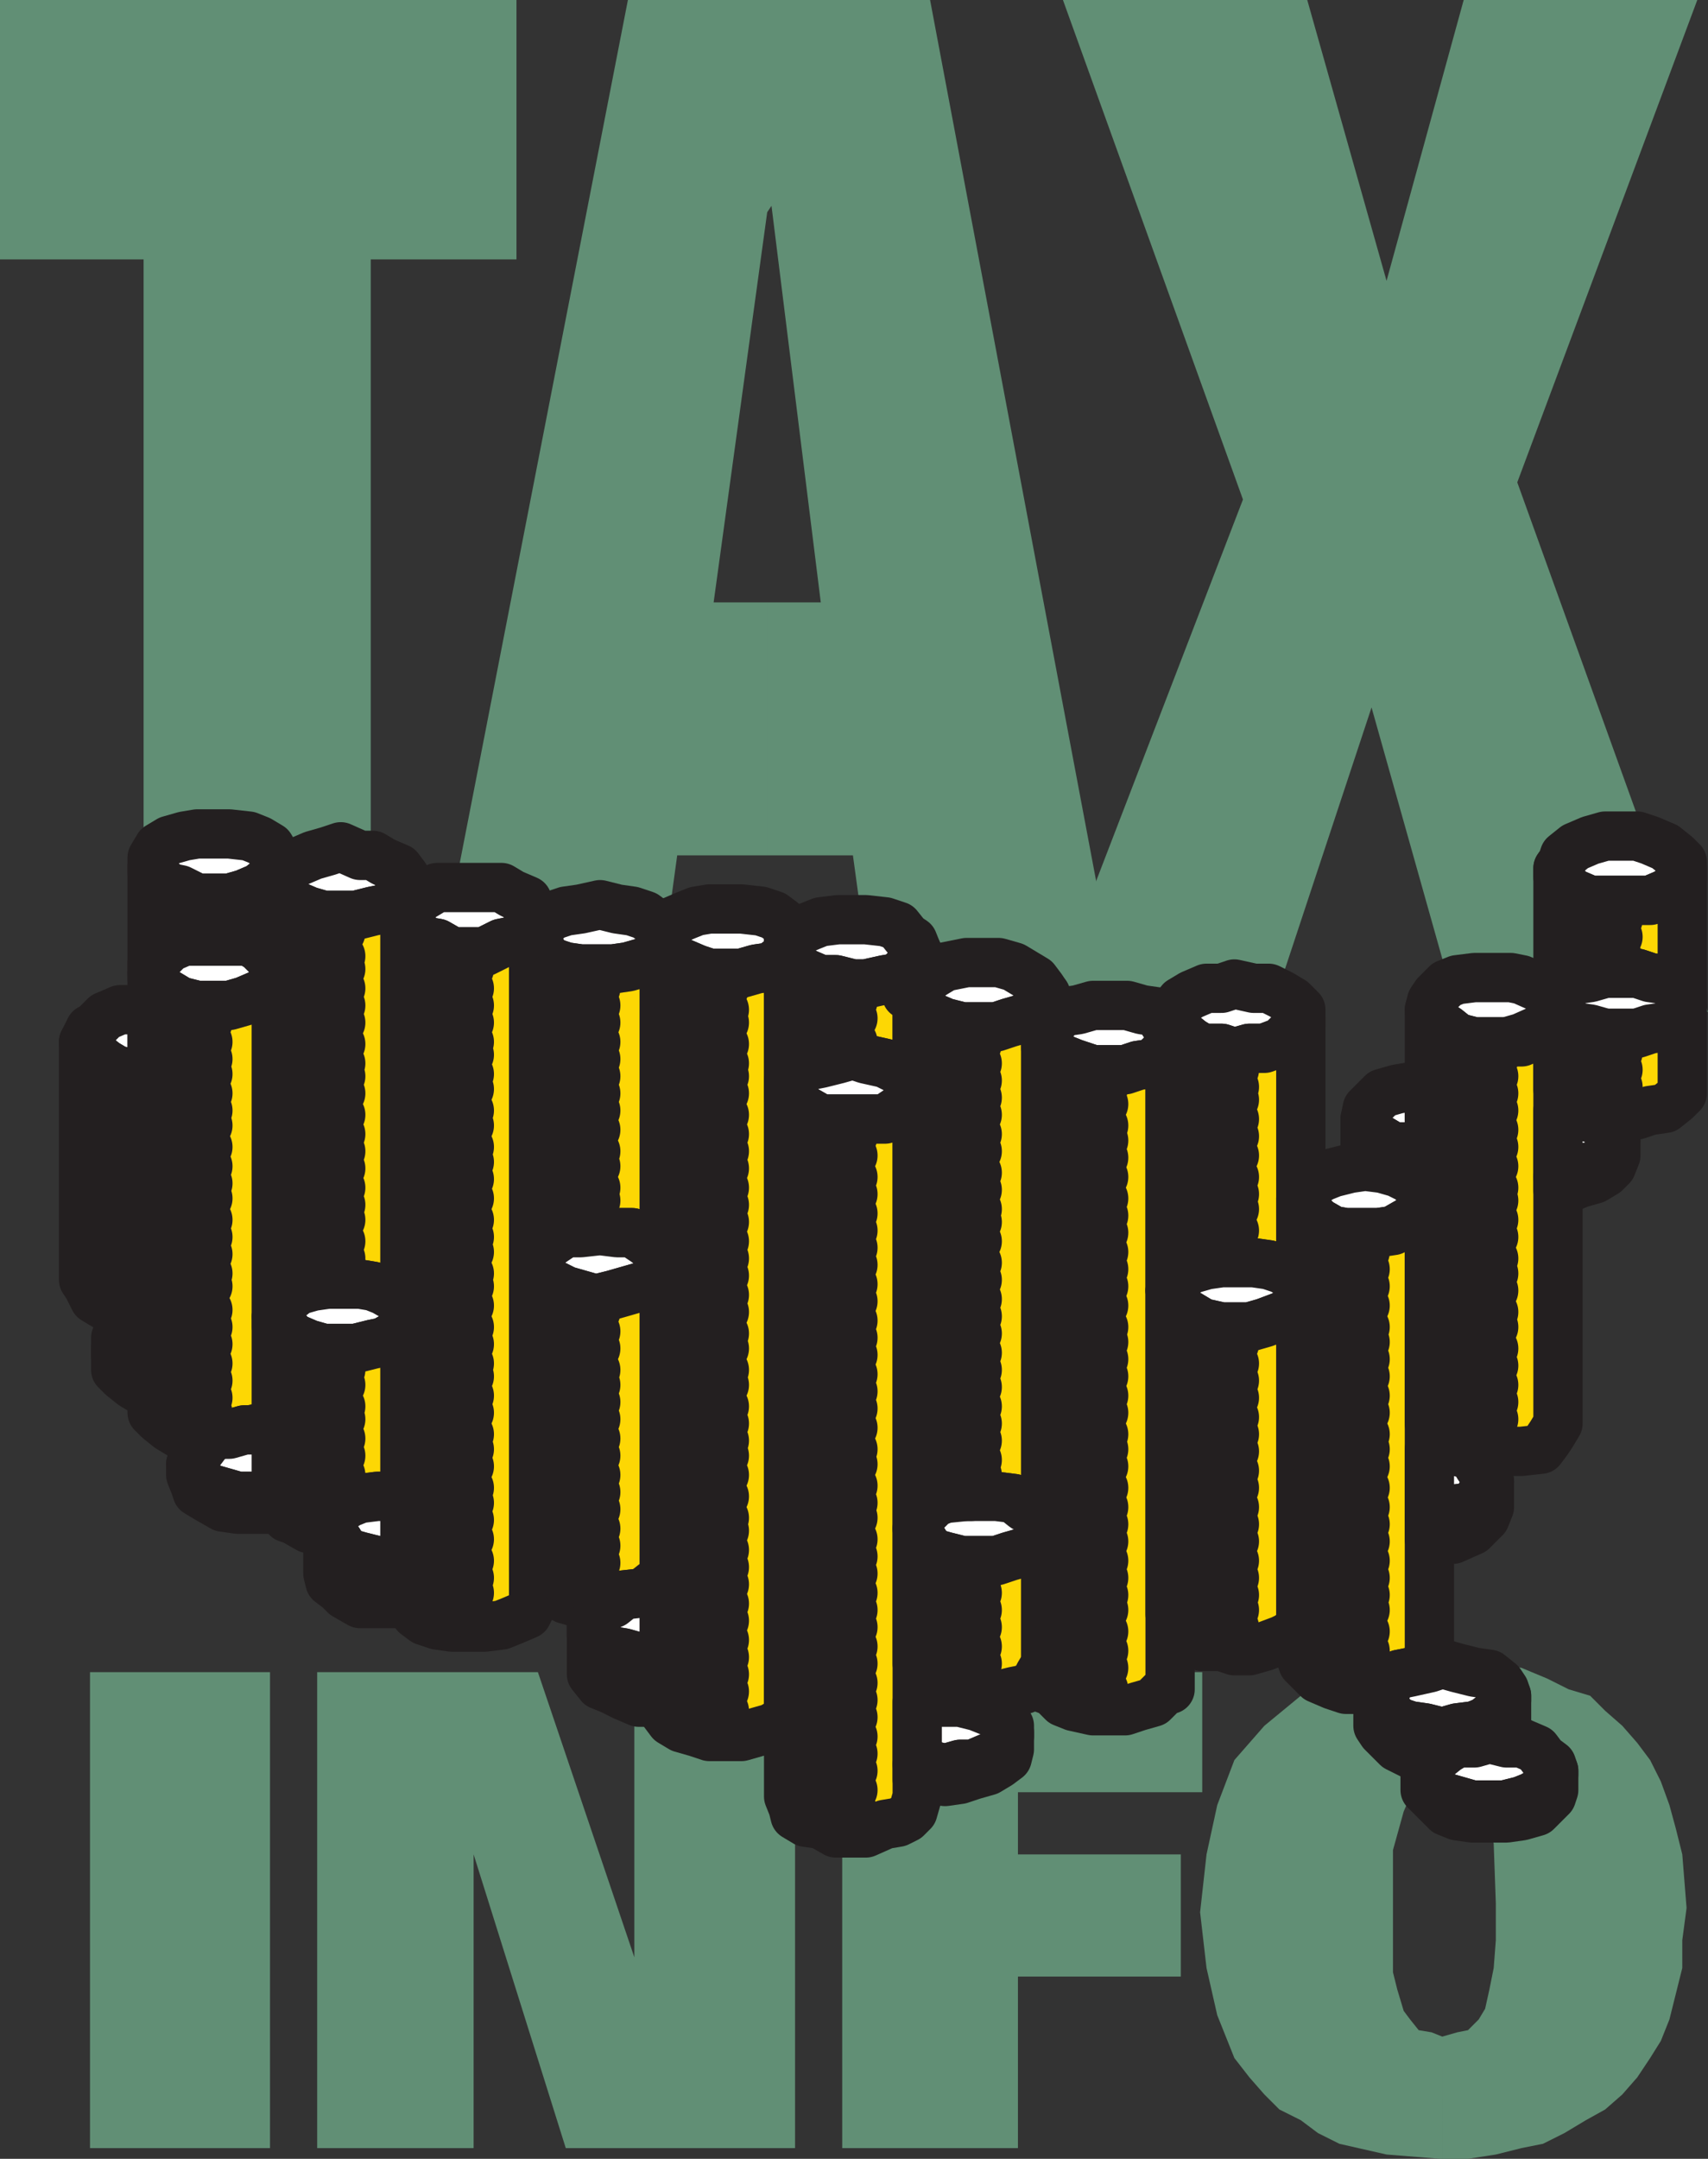 <svg xmlns="http://www.w3.org/2000/svg" width="597.75" height="755.25"><rect width="100%" height="100%" fill="#333333" stroke="none"/><path fill="#618f75" fill-rule="evenodd" d="M504.75 712.5v42.75h9l9.75-1.5 9-2.25 7.5-1.5 7.5-3.75 7.5-4.5 6.75-3.75 6-5.25 5.25-6 4.5-6.75 3.75-6 3-7.5 4.5-18v-9.75l1.5-11.25-1.5-18.75-2.25-9-2.25-8.25-3-8.25-3.75-7.5-4.5-6-5.25-6-6-5.25-5.25-5.25L549 591l-7.5-3.75-9-3.75-9-1.5h-8.25l-10.5-.75v42H510l3.75 3 3.75 2.25 2.25 5.25 1.5 4.5 1.5 6.75.75 21v12.75l-.75 9.75-1.5 7.5-1.5 6.75-2.25 3.75-3.75 3.75-3.75.75-5.25 1.5m0-89.25v-42l-17.25.75-18.75 5.25-7.5 3.75-6 2.25-12.75 10.5-10.5 12-6 15.75-3.75 17.25L420 669l2.25 19.5L426 705l6 15 5.25 6.75 5.25 6 5.25 5.25 7.5 3.75 6 4.5 7.5 3.75 16.5 3.75 18.75 1.5h.75V712.5L501 711l-4.5-.75-3-3.75-2.25-3L489 696l-1.5-6v-42.75l3.75-13.5 2.25-5.25 3-2.25 4.5-3h3.75m-91.5 68.25h-57v60h-61.5V585h126v42h-64.5v21.75h57v42.75m-247.5-42.75V751.5H111V585h77.25L222 684.75V585h56.25v166.5H198l-32.25-102.75M94.5 585v166.5h-63V585h63M372 0h85.5l27.75 98.25 27-98.25H594l-63 168.75L597.75 354H510l-30-106.5L444.75 354H366l69-179.25L372 0"/><path fill="#618f75" fill-rule="evenodd" d="M268.5 210.75v88.5h30L306 354h86.25L325.5 0h-57v74.25L270 72l17.25 138.75H268.5m0-136.5V0h-48.75l-69 354h78.75l7.5-54.75h31.5v-88.5h-18.75l18.75-136.5M180.75 0v90.75h-51V354h-79.5V90.75H0V0h180.75"/><path fill="#fff" fill-rule="evenodd" d="M53.25 375.75H46.5l-6-1.5-3.75-2.25-3.75-3-2.25-2.25-1.5-2.25 2.25-4.5 1.5-.75 3.75-3.75 5.25-2.25h11.25v22.5"/><path fill="none" stroke="#231f20" stroke-linecap="round" stroke-linejoin="round" stroke-miterlimit="10" stroke-width="17.25" d="M53.25 375.75H46.5l-6-1.5-3.75-2.25-3.75-3-2.25-2.25-1.5-2.25 2.25-4.5 1.5-.75 3.75-3.75 5.25-2.25h11.25zm0 0"/><path fill="#fdd704" fill-rule="evenodd" d="M53.25 460.5 46.5 459l-6-.75-3.75-1.5L33 454.5l-2.25-4.5-1.5-2.25V364.5l1.5 2.25L33 369l3.75 3 3.75 2.25 6 1.5h6.75v84.75"/><path fill="none" stroke="#231f20" stroke-linecap="round" stroke-linejoin="round" stroke-miterlimit="10" stroke-width="17.25" d="M53.25 460.5 46.5 459l-6-.75-3.75-1.5L33 454.5l-2.25-4.5-1.5-2.25V364.5l1.5 2.25L33 369l3.75 3 3.75 2.25 6 1.5h6.75zm0 0"/><path fill="#fff" fill-rule="evenodd" d="M53.25 480.75h-3l-3.75-1.5-3.75-2.25-2.25-3v-6l3.75-2.25 2.25-1.5 3.75-2.25h3v18.75"/><path fill="none" stroke="#231f20" stroke-linecap="round" stroke-linejoin="round" stroke-miterlimit="10" stroke-width="17.25" d="M53.25 480.75h-3l-3.75-1.5-3.75-2.25-2.25-3v-6l3.75-2.25 2.25-1.5 3.75-2.25h3zm0 0"/><path fill="#fdd704" fill-rule="evenodd" d="M53.25 486.75h-3l-3.75-2.25-3.75-3-2.25-2.25v-7.5V474l2.25 3 3.75 2.25 3.75 1.5h3v6"/><path fill="none" stroke="#231f20" stroke-linecap="round" stroke-linejoin="round" stroke-miterlimit="10" stroke-width="17.25" d="M53.25 486.75h-3l-3.75-2.25-3.75-3-2.25-2.25v-7.5V474l2.25 3 3.75 2.25 3.75 1.5h3zm0 0"/><path fill="#fff" fill-rule="evenodd" d="M96.75 303v2.25l-2.25 2.25-3.75 3-5.25 2.25-5.25 1.5H69l-6-1.5-3.75-2.25-3.75-3-2.25-2.25V300l2.25-3.75 3.75-2.25 5.25-1.5 4.5-.75h11.25l6.75.75 3.75 1.5 3.75 2.25 2.25 3.75v3"/><path fill="none" stroke="#231f20" stroke-linecap="round" stroke-linejoin="round" stroke-miterlimit="10" stroke-width="17.25" d="M96.75 303v2.25l-2.25 2.25-3.75 3-5.25 2.25-5.25 1.5H69l-6-1.5-3.75-2.25-3.75-3-2.25-2.25V300l2.25-3.75 3.75-2.25 5.25-1.5 4.5-.75h11.25l6.75.75 3.75 1.5 3.75 2.25 2.25 3.75zm0 0"/><path fill="#fdd704" fill-rule="evenodd" d="M96.75 340.5V303v2.25l-2.25 2.25-3.75 3-5.25 2.25-5.25 1.5H69l-6-3-3.75-.75-3.75-3-2.25-2.25V303v37.5-3.75l2.25-1.5 3.75-3.75 5.25-2.25H87l3.75 2.25 3.75 3.75 2.25 3v2.25"/><path fill="none" stroke="#231f20" stroke-linecap="round" stroke-linejoin="round" stroke-miterlimit="10" stroke-width="17.25" d="M96.75 340.5V303v2.25l-2.25 2.25-3.75 3-5.25 2.25-5.25 1.5H69l-6-3-3.75-.75-3.75-3-2.25-2.25V303v37.5-3.75l2.25-1.5 3.75-3.75 5.25-2.25H87l3.75 2.25 3.75 3.75 2.25 3zm0 0"/><path fill="#fff" fill-rule="evenodd" d="M53.25 340.5v-3.75l2.25-1.5 3.75-3.75 5.25-2.25H87l3.75 2.25 3.75 3.75 2.25 3v4.5l-2.25 3-3.75 2.25-5.25 2.25-5.25 1.5H69l-6-1.5-7.5-4.5-2.25-3v-2.25"/><path fill="none" stroke="#231f20" stroke-linecap="round" stroke-linejoin="round" stroke-miterlimit="10" stroke-width="17.25" d="M53.25 340.5v-3.75l2.25-1.5 3.75-3.75 5.25-2.25H87l3.75 2.25 3.75 3.75 2.25 3v4.5l-2.25 3-3.75 2.25-5.25 2.25-5.25 1.5H69l-6-1.5-7.5-4.5-2.25-3zm0 0"/><path fill="#fdd704" fill-rule="evenodd" d="M96.75 460.5v-120 2.25l-2.25 3-3.75 2.25-5.25 2.25-5.25 1.5H69l-6-1.5-7.5-4.5-2.25-3v-2.25 153.75l2.25 2.25 3.75 3 3.75 2.25h17.25l5.25-1.5h2.25l3-.75 3.75-1.5 2.25-3.75V460.5"/><path fill="none" stroke="#231f20" stroke-linecap="round" stroke-linejoin="round" stroke-miterlimit="10" stroke-width="17.25" d="M96.75 460.5v-120 2.25l-2.25 3-3.75 2.25-5.25 2.25-5.25 1.5H69l-6-1.5-7.5-4.5-2.25-3v-2.25 153.75l2.25 2.25 3.75 3 3.75 2.25h17.25l5.25-1.5h2.25l3-.75 3.75-1.5 2.25-3.75zm0 0"/><path fill="#fff" fill-rule="evenodd" d="M96.75 501.75h-1.5l-6-1.5H85.5l-5.25 1.5H76.5L72.75 504l-2.25 3-2.25.75-1.5 4.5 1.5 2.25.75 3.75 3.75 2.25 10.5 3h12l1.5-1.5v-20.25"/><path fill="none" stroke="#231f20" stroke-linecap="round" stroke-linejoin="round" stroke-miterlimit="10" stroke-width="17.25" d="M96.75 501.75h-1.5l-6-1.5H85.5l-5.25 1.5H76.5L72.75 504l-2.25 3-2.25.75-1.5 4.5 1.5 2.25.75 3.75 3.75 2.25 10.5 3h12l1.5-1.5zm0 0"/><path fill="#fdd704" fill-rule="evenodd" d="m96.75 522-1.5 1.5h-12l-10.5-3-3.75-3.75-.75-2.25-1.5-2.25V516l1.5 3.75L69 522l3.75 2.25 5.25 3 5.25.75h12l3-.75h-1.5V522"/><path fill="none" stroke="#231f20" stroke-linecap="round" stroke-linejoin="round" stroke-miterlimit="10" stroke-width="17.25" d="m96.75 522-1.5 1.5h-12l-10.5-3-3.75-3.75-.75-2.25-1.5-2.25V516l1.5 3.75L69 522l3.75 2.25 5.25 3 5.25.75h12l3-.75h-1.5zm0 0"/><path fill="#fff" fill-rule="evenodd" d="m141.75 309-.75 2.25-1.5 3.75-5.25 3-3.75.75-6 1.5h-11.25l-5.25-1.5-5.25-2.25-2.25-1.5-3.75-3.75V309l1.5-3.75 2.25-1.5 3.75-2.25 5.25-2.25 5.25-1.5 4.5-1.5 6.75 3h4.5l3.75 2.25 5.25 2.25 2.25 3V309"/><path fill="none" stroke="#231f20" stroke-linecap="round" stroke-linejoin="round" stroke-miterlimit="10" stroke-width="17.25" d="m141.75 309-.75 2.25-1.5 3.75-5.25 3-3.75.75-6 1.5h-11.25l-5.25-1.5-5.25-2.25-2.25-1.5-3.75-3.75V309l1.5-3.75 2.25-1.5 3.75-2.25 5.25-2.25 5.25-1.5 4.5-1.5 6.75 3h4.5l3.75 2.25 5.25 2.25 2.25 3zm0 0"/><path fill="#fdd704" fill-rule="evenodd" d="M141.75 460.5v-3.75l-2.25-2.25-5.25-3-3.75-1.5-4.5-.75h-11.25l-5.25.75-5.25 1.5-3.75 3-2.25 2.25-1.5 3.75V309v2.25l3.75 3.75 2.25 1.5 5.25 2.25 5.25 1.5h11.25l6-1.5 3.75-.75 5.25-3 1.5-2.25.75-3.75v151.5"/><path fill="none" stroke="#231f20" stroke-linecap="round" stroke-linejoin="round" stroke-miterlimit="10" stroke-width="17.25" d="M141.75 460.5v-3.75l-2.25-2.25-5.25-3-3.75-1.5-4.5-.75h-11.25l-5.25.75-5.25 1.5-3.75 3-2.25 2.25-1.5 3.75V309v2.25l3.75 3.75 2.25 1.5 5.25 2.25 5.25 1.5h11.25l6-1.5 3.75-.75 5.25-3 1.5-2.25.75-3.75zm0 0"/><path fill="#fff" fill-rule="evenodd" d="m141 464.25-1.5 2.25-5.25 3-3.75.75-6 1.5h-11.25l-5.25-1.5-5.25-2.25-2.25-2.25-3.75-1.5v-3.75l1.5-3.75 2.25-2.25 3.75-3 5.25-1.5 5.25-.75H126l4.5.75 3.75 1.5 5.25 3 2.25 2.25v3.75l-.75 3.75"/><path fill="none" stroke="#231f20" stroke-linecap="round" stroke-linejoin="round" stroke-miterlimit="10" stroke-width="17.25" d="m141 464.25-1.5 2.25-5.25 3-3.75.75-6 1.5h-11.25l-5.25-1.5-5.25-2.25-2.25-2.25-3.75-1.5v-3.75l1.5-3.75 2.25-2.25 3.75-3 5.25-1.5 5.25-.75H126l4.5.75 3.75 1.5 5.25 3 2.25 2.25v3.75zm0 0"/><path fill="#fdd704" fill-rule="evenodd" d="M141.75 523.5H132l-6 .75-3.75 1.5-3.75 2.25-1.5 3-2.25 3.75H108l-5.25-3-2.25-.75-2.25-3.75h-1.5V460.5v3.75l3.75 1.5 2.25 2.25 5.25 2.25 5.25 1.5h11.25l6-1.5 3.75-.75 5.25-3 1.5-2.25.75-3.75v63"/><path fill="none" stroke="#231f20" stroke-linecap="round" stroke-linejoin="round" stroke-miterlimit="10" stroke-width="17.25" d="M141.75 523.5H132l-6 .75-3.75 1.5-3.75 2.25-1.5 3-2.25 3.75H108l-5.25-3-2.25-.75-2.25-3.75h-1.5V460.5v3.75l3.75 1.5 2.25 2.25 5.25 2.25 5.25 1.5h11.25l6-1.5 3.75-.75 5.25-3 1.5-2.25.75-3.75zm0 0"/><path fill="#fff" fill-rule="evenodd" d="M141.75 546H132l-6-1.5-5.25-1.5-2.25-3.75-3-2.25-.75-2.25L117 531l1.5-3 3.75-2.25 3.75-1.5 6-.75h9.75V546"/><path fill="none" stroke="#231f20" stroke-linecap="round" stroke-linejoin="round" stroke-miterlimit="10" stroke-width="17.25" d="M141.75 546H132l-6-1.5-5.25-1.5-2.25-3.75-3-2.25-.75-2.25L117 531l1.5-3 3.75-2.25 3.75-1.5 6-.75h9.75zm0 0"/><path fill="#fdd704" fill-rule="evenodd" d="m141.75 558 1.5 3H126l-5.25-3-2.25-2.25-3-2.25-.75-3v-15.75l.75 2.25 3 2.25 2.25 3.75 5.25 1.5 6 1.5h9.75v12"/><path fill="none" stroke="#231f20" stroke-linecap="round" stroke-linejoin="round" stroke-miterlimit="10" stroke-width="17.25" d="m141.75 558 1.5 3H126l-5.25-3-2.25-2.25-3-2.25-.75-3v-15.75l.75 2.25 3 2.25 2.25 3.75 5.25 1.5 6 1.5h9.75zm0 0"/><path fill="#fff" fill-rule="evenodd" d="M186.75 321.75 186 324l-1.5 2.25-5.25 3-3.75.75-6 3h-11.25l-5.25-3-4.5-.75-5.25-5.25-1.5-2.25 1.5-3.75 2.25-3 7.5-4.5h22.5l3.75 2.25 5.25 2.25 1.5 3.75.75 3"/><path fill="none" stroke="#231f20" stroke-linecap="round" stroke-linejoin="round" stroke-miterlimit="10" stroke-width="17.25" d="M186.75 321.75 186 324l-1.5 2.25-5.25 3-3.75.75-6 3h-11.25l-5.25-3-4.5-.75-5.25-5.25-1.5-2.25 1.5-3.75 2.25-3 7.5-4.5h22.5l3.75 2.25 5.25 2.25 1.5 3.75zm0 0"/><path fill="#fdd704" fill-rule="evenodd" d="M186.75 558v1.5l-.75 2.25-1.5 3-5.25 2.25-3.75 1.5-6 .75h-11.25l-5.25-.75-4.5-1.5-3-2.25-2.25-3-1.5-3.75V321.75l1.5 2.25 5.25 5.25 4.5.75 5.25 3h11.25l6-3 3.75-.75 5.25-3L186 324l.75-2.25V558"/><path fill="none" stroke="#231f20" stroke-linecap="round" stroke-linejoin="round" stroke-miterlimit="10" stroke-width="17.25" d="M186.75 558v1.5l-.75 2.25-1.5 3-5.25 2.25-3.75 1.5-6 .75h-11.25l-5.25-.75-4.5-1.5-3-2.25-2.25-3-1.5-3.75V321.75l1.5 2.25 5.25 5.25 4.5.75 5.25 3h11.25l6-3 3.75-.75 5.25-3L186 324l.75-2.25zm0 0"/><path fill="#fff" fill-rule="evenodd" d="m232.5 329.25-1.5 2.25-2.25 3.75-3.75 1.5-5.25 1.5-5.25.75h-11.25l-5.25-.75-4.5-1.5-3-2.25-2.25-4.5-1.5-2.25 1.5-2.25 2.25-3 3-2.25 4.5-1.5 5.25-.75 6.75-1.5 6 1.5 5.25.75 4.5 1.5 3 2.25 2.25 3 1.5 3.75"/><path fill="none" stroke="#231f20" stroke-linecap="round" stroke-linejoin="round" stroke-miterlimit="10" stroke-width="17.25" d="m232.5 329.25-1.5 2.25-2.25 3.75-3.75 1.5-5.25 1.5-5.25.75h-11.25l-5.25-.75-4.5-1.5-3-2.25-2.25-4.5-1.5-2.25 1.5-2.25 2.25-3 3-2.25 4.5-1.5 5.25-.75 6.75-1.5 6 1.5 5.25.75 4.5 1.5 3 2.25 2.25 3zm0 0"/><path fill="#fdd704" fill-rule="evenodd" d="m232.5 441.75-1.5-3-2.25-2.25-3-2.25-4.5-3H216l-6-.75-6.75.75H198l-4.5 3-3 2.25-2.25 1.5-1.5 3.75v-114l1.5 2.25 2.25 4.5 3 2.25 4.5 1.5 5.25.75h11.25l5.25-.75 5.25-1.5 3.75-1.5 2.25-3.75 1.5-2.25v112.5"/><path fill="none" stroke="#231f20" stroke-linecap="round" stroke-linejoin="round" stroke-miterlimit="10" stroke-width="17.25" d="m232.5 441.75-1.5-3-2.25-2.25-3-2.25-4.5-3H216l-6-.75-6.75.75H198l-4.5 3-3 2.25-2.25 1.5-1.5 3.75v-114l1.5 2.25 2.25 4.5 3 2.25 4.5 1.5 5.25.75h11.25l5.25-.75 5.25-1.5 3.75-1.5 2.25-3.75 1.5-2.25zm0 0"/><path fill="#fff" fill-rule="evenodd" d="m232.5 441.75-1.5 3.75-2.25 2.25L225 450l-10.5 3-6 1.5-10.5-3-7.5-3.75-2.25-3.75-1.5-2.25 1.5-3.75 2.25-1.5 3-2.25 4.5-3h5.25l6.75-.75 6 .75h5.25l4.5 3 3 2.25 2.25 2.25 1.5 3"/><path fill="none" stroke="#231f20" stroke-linecap="round" stroke-linejoin="round" stroke-miterlimit="10" stroke-width="17.25" d="m232.5 441.75-1.5 3.75-2.25 2.25L225 450l-10.5 3-6 1.5-10.5-3-7.5-3.75-2.25-3.75-1.5-2.25 1.5-3.75 2.25-1.5 3-2.25 4.5-3h5.25l6.75-.75 6 .75h5.25l4.5 3 3 2.25 2.25 2.25zm0 0"/><path fill="#fdd704" fill-rule="evenodd" d="m232.5 549.75-1.5 3.75-2.25.75-3.75 3-6.75.75-3.75 3h-11.25l-5.25-1.5-4.5-2.25-5.25-5.25-1.5-2.25v-108l1.5 2.25 2.25 3.75 7.5 3.75 10.5 3 6-1.5 10.5-3 3.75-2.25 2.25-2.25 1.5-3.75v108"/><path fill="none" stroke="#231f20" stroke-linecap="round" stroke-linejoin="round" stroke-miterlimit="10" stroke-width="17.25" d="m232.5 549.75-1.5 3.75-2.25.75-3.75 3-6.75.75-3.75 3h-11.25l-5.25-1.5-4.5-2.25-5.25-5.25-1.5-2.25v-108l1.5 2.25 2.25 3.75 7.5 3.75 10.5 3 6-1.5 10.5-3 3.75-2.25 2.25-2.25 1.5-3.75zm0 0"/><path fill="#fff" fill-rule="evenodd" d="M232.5 579.75h-9l-5.25-1.5-4.5-.75-3.75-3-3-2.25v-6.75l3.75-2.25 3-2.25h.75l3.75-3 6.75-.75h7.5v22.5"/><path fill="none" stroke="#231f20" stroke-linecap="round" stroke-linejoin="round" stroke-miterlimit="10" stroke-width="17.25" d="M232.5 579.75h-9l-5.25-1.5-4.5-.75-3.75-3-3-2.25v-6.75l3.75-2.25 3-2.25h.75l3.75-3 6.75-.75h7.5zm0 0"/><path fill="#fdd704" fill-rule="evenodd" d="M232.5 595.5h-9l-5.25-2.25-4.5-2.25-3.75-1.5-3-3.75V568.5v3.75l3 2.25 3.75 3 4.5.75 5.25 1.5h9v15.75"/><path fill="none" stroke="#231f20" stroke-linecap="round" stroke-linejoin="round" stroke-miterlimit="10" stroke-width="17.25" d="M232.5 595.5h-9l-5.25-2.25-4.5-2.25-3.75-1.5-3-3.75V568.5v3.75l3 2.25 3.75 3 4.5.75 5.25 1.5h9zm0 0"/><path fill="#fff" fill-rule="evenodd" d="M276 329.25V333l-2.25 2.25-3.75 3-5.25.75-5.25 1.5h-11.25l-4.5-1.5-5.25-2.25-3.75-1.5-2.25-3.75v-6l2.25-3 5.25-2.25 3.75-1.5 4.5-.75h11.25l6.75.75 4.5 1.5 3 2.25 2.25 3v3.75"/><path fill="none" stroke="#231f20" stroke-linecap="round" stroke-linejoin="round" stroke-miterlimit="10" stroke-width="17.25" d="M276 329.25V333l-2.25 2.25-3.75 3-5.25.75-5.25 1.5h-11.25l-4.5-1.5-5.25-2.25-3.75-1.5-2.25-3.75v-6l2.25-3 5.25-2.25 3.75-1.5 4.5-.75h11.25l6.75.75 4.5 1.5 3 2.25 2.25 3zm0 0"/><path fill="#fdd704" fill-rule="evenodd" d="M276 333v266.25l-2.25 3-3.75 2.25-10.5 3h-11.25l-4.5-1.5-5.25-1.5-3.75-2.25-2.25-3v-270 2.25l2.25 3.75 3.75 1.5 5.25 2.25 4.5 1.5h11.25l5.25-1.5 5.25-.75 3.75-3L276 333v-3.75V333"/><path fill="none" stroke="#231f20" stroke-linecap="round" stroke-linejoin="round" stroke-miterlimit="10" stroke-width="17.25" d="M276 333v266.25l-2.25 3-3.75 2.25-10.5 3h-11.25l-4.5-1.5-5.25-1.5-3.75-2.25-2.25-3v-270 2.25l2.25 3.75 3.75 1.5 5.25 2.25 4.5 1.5h11.25l5.25-1.5 5.25-.75 3.75-3L276 333v-3.75zm0 0"/><path fill="#fff" fill-rule="evenodd" d="M321 333v1.5l-1.5 2.25-5.25 5.25-4.5.75-6.75 1.5h-4.5l-6-1.5h-5.25L282 340.5l-3.75-2.25-2.25-3v-6l2.25-3 5.25-2.25 3.75-1.5 6-.75H303l6.75.75 4.5 1.5 3 3.75 2.25 1.5L321 333"/><path fill="none" stroke="#231f20" stroke-linecap="round" stroke-linejoin="round" stroke-miterlimit="10" stroke-width="17.25" d="M321 333v1.5l-1.5 2.25-5.25 5.25-4.5.75-6.75 1.5h-4.5l-6-1.5h-5.25L282 340.5l-3.75-2.25-2.25-3v-6l2.25-3 5.25-2.25 3.75-1.5 6-.75H303l6.75.75 4.5 1.5 3 3.75 2.25 1.5zm0 0"/><path fill="#fdd704" fill-rule="evenodd" d="M321 380.25V333v1.5l-1.5 2.25-5.25 5.25-4.5.75-6.75 1.5h-4.5l-6-1.5h-5.25L282 340.5l-3.75-2.25-2.25-3V333v47.25V378l2.25-2.25 5.25-3 3.75-.75 6-1.5 5.25-1.5 4.5 1.5 6.75 1.5 7.5 3.75 2.25 2.25 1.5 2.25"/><path fill="none" stroke="#231f20" stroke-linecap="round" stroke-linejoin="round" stroke-miterlimit="10" stroke-width="17.25" d="M321 380.25V333v1.5l-1.5 2.25-5.25 5.25-4.5.75-6.75 1.5h-4.5l-6-1.5h-5.25L282 340.5l-3.75-2.25-2.25-3V333v47.25V378l2.25-2.25 5.25-3 3.75-.75 6-1.5 5.25-1.5 4.5 1.5 6.75 1.5 7.5 3.75 2.25 2.25zm0 0"/><path fill="#fff" fill-rule="evenodd" d="M276 380.25V378l2.25-2.25 5.25-3 3.75-.75 6-1.5 5.25-1.5 4.5 1.5 6.75 1.5 7.5 3.75 2.25 2.25 1.5 2.25v.75l-1.5 3-2.25 2.25-3 2.25-4.5 3h-22.5l-5.25-3-3.75-2.25L276 384v-3.75"/><path fill="none" stroke="#231f20" stroke-linecap="round" stroke-linejoin="round" stroke-miterlimit="10" stroke-width="17.25" d="M276 380.25V378l2.25-2.25 5.25-3 3.75-.75 6-1.5 5.25-1.5 4.5 1.5 6.75 1.5 7.5 3.75 2.25 2.25 1.5 2.25v.75l-1.5 3-2.25 2.25-3 2.25-4.5 3h-22.5l-5.25-3-3.75-2.25L276 384Zm0 0"/><path fill="#fdd704" fill-rule="evenodd" d="M321 628.5V380.25v.75l-1.5 3-2.25 2.25-3 2.25-4.5 3h-22.5l-5.25-3-3.75-2.25L276 384v-3.75V628.5l1.5 3.75.75 3 3.75 2.25 5.25.75 5.25 3H303l6.75-3 4.5-.75 3-1.5 2.25-2.25 1.5-5.25"/><path fill="none" stroke="#231f20" stroke-linecap="round" stroke-linejoin="round" stroke-miterlimit="10" stroke-width="17.25" d="M321 628.5V380.25v.75l-1.5 3-2.25 2.25-3 2.25-4.5 3h-22.5l-5.25-3-3.75-2.25L276 384v-3.75V628.5l1.5 3.75.75 3 3.75 2.25 5.25.75 5.25 3H303l6.75-3 4.5-.75 3-1.5 2.25-2.25zm0 0"/><path fill="#fff" fill-rule="evenodd" d="m366 348-2.25 3.75-1.5 1.5-3.75 3-5.25 1.5-4.5 1.5h-12l-6-1.5-5.25-2.25-3.75-3.75L321 348l.75-3.75 3-2.25 2.25-1.5 3.75-2.25 7.5-1.5h11.25l5.25 1.5 7.5 4.5 2.25 3L366 348"/><path fill="none" stroke="#231f20" stroke-linecap="round" stroke-linejoin="round" stroke-miterlimit="10" stroke-width="17.25" d="m366 348-2.25 3.75-1.5 1.5-3.75 3-5.25 1.5-4.5 1.5h-12l-6-1.5-5.25-2.25-3.75-3.75L321 348l.75-3.75 3-2.25 2.25-1.5 3.75-2.25 7.5-1.5h11.25l5.25 1.5 7.5 4.5 2.25 3zm0 0"/><path fill="#fdd704" fill-rule="evenodd" d="M366 534.75V348l-2.25 3.75-1.5 1.5-3.75 3-5.25 1.5-4.5 1.5h-12l-6-1.5-5.25-2.25-2.25-2.25-1.5-3L321 348v186.75l.75-3.75 5.25-5.25 3.75-1.5 7.5-.75h10.5l6 .75 3.75 3 3.75 2.25 1.5 1.5 2.25 3.75"/><path fill="none" stroke="#231f20" stroke-linecap="round" stroke-linejoin="round" stroke-miterlimit="10" stroke-width="17.25" d="M366 534.75V348l-2.25 3.75-1.5 1.5-3.75 3-5.25 1.5-4.5 1.5h-12l-6-1.5-5.25-2.25-2.25-2.25-1.5-3L321 348v186.75l.75-3.75 5.25-5.25 3.75-1.5 7.5-.75h10.5l6 .75 3.75 3 3.75 2.25 1.5 1.5zm0 0"/><path fill="#fff" fill-rule="evenodd" d="m321 534.75.75 3.75 1.5.75 2.25 3.75 5.25 1.5 6 1.5h12l4.5-1.5 5.25-1.5 3.75-2.25 1.5-2.25 2.25-3.75-2.25-3.75-1.5-1.5-3.75-2.25-3.75-3-6-.75h-10.5l-7.5.75-3.75 1.5-5.25 5.25-.75 3.75"/><path fill="none" stroke="#231f20" stroke-linecap="round" stroke-linejoin="round" stroke-miterlimit="10" stroke-width="17.25" d="m321 534.75.75 3.75 1.5.75 2.25 3.75 5.25 1.5 6 1.5h12l4.5-1.5 5.25-1.5 3.75-2.25 1.5-2.25 2.25-3.75-2.25-3.75-1.5-1.5-3.75-2.25-3.75-3-6-.75h-10.5l-7.5.75-3.75 1.5-5.25 5.25zm0 0"/><path fill="#fdd704" fill-rule="evenodd" d="M321 582v-47.25l.75 3.75 1.5.75 2.25 3.75 5.25 1.5 6 1.5h12l4.5-1.5 5.25-1.5 3.75-2.25 1.5-2.25 2.25-3.75V582l-2.25 3.75-1.5 3-3.75 2.25-3.75.75-6 1.5h-12l-6-1.5-5.25-.75-2.25-2.25-1.5-3.75-.75-3"/><path fill="none" stroke="#231f20" stroke-linecap="round" stroke-linejoin="round" stroke-miterlimit="10" stroke-width="17.25" d="M321 582v-47.25l.75 3.75 1.5.75 2.25 3.75 5.25 1.5 6 1.5h12l4.5-1.5 5.25-1.5 3.75-2.25 1.5-2.25 2.25-3.75V582l-2.25 3.75-1.5 3-3.75 2.25-3.75.75-6 1.5h-12l-6-1.5-5.25-.75-2.25-2.25-1.5-3.75zm0 0"/><path fill="#fff" fill-rule="evenodd" d="M321 617.25h3.75l6 1.5 5.25-1.5h4.5l5.25-2.25 3.75-1.5 3-2.25.75-3.75v-3.75l-2.25-3-5.25-2.25L342 597l-6-1.5h-15v21.75"/><path fill="none" stroke="#231f20" stroke-linecap="round" stroke-linejoin="round" stroke-miterlimit="10" stroke-width="17.25" d="M321 617.25h3.75l6 1.5 5.25-1.5h4.5l5.25-2.25 3.75-1.5 3-2.25.75-3.75v-3.75l-2.25-3-5.25-2.25L342 597l-6-1.5h-15zm0 0"/><path fill="#fdd704" fill-rule="evenodd" d="M353.25 611.25v.75l-.75 3-3 2.25-3.75 2.25-5.25 1.5-4.5 1.5-5.25.75-6-.75H321v-5.25h3.75l6 1.5 5.25-1.5h4.5l5.25-2.25 3.75-1.5 3-3.75.75-2.25V606v5.25"/><path fill="none" stroke="#231f20" stroke-linecap="round" stroke-linejoin="round" stroke-miterlimit="10" stroke-width="17.25" d="M353.25 611.25v.75l-.75 3-3 2.25-3.75 2.25-5.25 1.5-4.5 1.5-5.25.75-6-.75H321v-5.25h3.75l6 1.5 5.25-1.5h4.5l5.25-2.25 3.75-1.5 3-3.75.75-2.25V606Zm0 0"/><path fill="#fff" fill-rule="evenodd" d="M409.5 364.5v2.25l-2.25 2.25-3.75 3-5.25.75-4.5 1.5H382.5l-6.75-2.25-3.75-1.5-3.75-2.25-2.25-1.5v-2.25l2.25-6.75L372 354l5.25-.75 5.25-1.5h12l5.25 1.5 5.25.75 2.25 3.75 2.25 2.25v4.5"/><path fill="none" stroke="#231f20" stroke-linecap="round" stroke-linejoin="round" stroke-miterlimit="10" stroke-width="17.25" d="M409.5 364.5v2.25l-2.25 2.25-3.75 3-5.25.75-4.5 1.5H382.5l-6.75-2.25-3.75-1.5-3.75-2.25-2.25-1.5v-2.25l2.25-6.75L372 354l5.25-.75 5.25-1.5h12l5.25 1.5 5.25.75 2.25 3.75 2.25 2.25zm0 0"/><path fill="#fdd704" fill-rule="evenodd" d="M409.5 587.25V591l-2.25.75-3.75 3.75-5.25 1.5-4.5 1.5H382.5l-6.75-1.5-3.75-1.5-3.75-3.75L366 591V363v3.75l2.25 1.5 3.75 2.25 3.75 1.5 6.75 2.25h11.25l4.5-1.5 5.25-.75 3.75-3.75 2.25-1.5V363v224.25"/><path fill="none" stroke="#231f20" stroke-linecap="round" stroke-linejoin="round" stroke-miterlimit="10" stroke-width="17.25" d="M409.5 587.25V591l-2.25.75-3.75 3.75-5.25 1.5-4.5 1.5H382.5l-6.75-1.5-3.75-1.5-3.75-3.75L366 591V363v3.75l2.25 1.5 3.75 2.25 3.75 1.5 6.75 2.25h11.25l4.5-1.5 5.25-.75 3.75-3.75 2.25-1.5V363Zm0 0"/><path fill="#fff" fill-rule="evenodd" d="M455.25 356.25v3l-3.75 2.25-3 3-6 2.25h-5.25l-5.25 1.5-4.5-1.5h-6.75L417 364.5l-3.75-3-2.25-2.25-1.5-3 1.5-3 2.25-3L417 348l5.25-2.25h5.25l4.5-1.5 6.75 1.5H444l4.5 2.25 3.75 2.25 3 3v3"/><path fill="none" stroke="#231f20" stroke-linecap="round" stroke-linejoin="round" stroke-miterlimit="10" stroke-width="17.25" d="M455.25 356.25v3l-3.75 2.25-3 3-6 2.25h-5.25l-5.25 1.5-4.5-1.5h-6.75L417 364.5l-3.75-3-2.25-2.25-1.5-3 1.5-3 2.25-3L417 348l5.25-2.25h5.25l4.5-1.5 6.75 1.5H444l4.5 2.25 3.75 2.25 3 3zm0 0"/><path fill="#fdd704" fill-rule="evenodd" d="m409.5 451.5 1.5-2.25 2.25-3L417 444l5.25-1.5 5.25-.75h11.25l5.25.75 4.5 1.5 3.75 2.25 3 3v2.25-95.25 3l-3.75 2.25-3 3-6 2.25h-5.25l-5.25 1.5-4.5-1.5h-6.75L417 364.5l-3.75-3-2.25-2.25-1.5-3v95.25"/><path fill="none" stroke="#231f20" stroke-linecap="round" stroke-linejoin="round" stroke-miterlimit="10" stroke-width="17.25" d="m409.5 451.5 1.5-2.25 2.25-3L417 444l5.25-1.5 5.25-.75h11.25l5.25.75 4.5 1.5 3.75 2.25 3 3v2.25-95.25 3l-3.75 2.25-3 3-6 2.25h-5.25l-5.25 1.5-4.5-1.5h-6.75L417 364.5l-3.75-3-2.25-2.25-1.5-3zm0 0"/><path fill="#fff" fill-rule="evenodd" d="M455.25 451.5v3.75L451.5 459l-3 1.5-6 2.25-5.25 1.5h-9.75l-6.75-1.5-7.5-4.5-2.25-3-1.5-3.75 1.5-2.25 2.25-3L417 444l5.25-1.5 5.25-.75h11.25l5.25.75 4.5 1.5 3.75 2.25 3 3v2.25"/><path fill="none" stroke="#231f20" stroke-linecap="round" stroke-linejoin="round" stroke-miterlimit="10" stroke-width="17.25" d="M455.25 451.5v3.75L451.5 459l-3 1.5-6 2.25-5.25 1.5h-9.75l-6.75-1.5-7.5-4.5-2.25-3-1.5-3.75 1.5-2.25 2.25-3L417 444l5.25-1.5 5.25-.75h11.25l5.25.75 4.5 1.5 3.75 2.25 3 3zm0 0"/><path fill="#fdd704" fill-rule="evenodd" d="M455.25 565.5v3l-3.75 3.75-3 1.5-6 2.25-5.25 1.5H432l-4.5-1.5h-6.75l-3.75-2.25-3.75-3-2.25-2.25-1.5-3.75V451.5l1.5 3.75 2.25 3 7.5 4.5 6.75 1.5h9.75l5.25-1.5 6-2.25 3-1.5 3.75-2.25v-5.25 114"/><path fill="none" stroke="#231f20" stroke-linecap="round" stroke-linejoin="round" stroke-miterlimit="10" stroke-width="17.25" d="M455.25 565.5v3l-3.75 3.75-3 1.5-6 2.25-5.25 1.5H432l-4.5-1.5h-6.75l-3.75-2.25-3.75-3-2.25-2.25-1.5-3.75V451.5l1.5 3.75 2.25 3 7.5 4.5 6.75 1.5h9.75l5.25-1.5 6-2.25 3-1.5 3.75-2.25v-5.25zm0 0"/><path fill="#fff" fill-rule="evenodd" d="M500.25 401.25H487.5l-7.5-4.5-1.5-3-.75-2.25.75-3.75 5.25-5.25L489 381l4.5-.75h6.75v21"/><path fill="none" stroke="#231f20" stroke-linecap="round" stroke-linejoin="round" stroke-miterlimit="10" stroke-width="17.25" d="M500.25 401.25H487.5l-7.5-4.5-1.5-3-.75-2.25.75-3.75 5.25-5.25L489 381l4.5-.75h6.75zm0 0"/><path fill="#fdd704" fill-rule="evenodd" d="m500.25 420-1.5-3.75-2.25-.75-3-3-4.5-2.25-5.25-1.5-6-.75v-16.5l.75 2.25 1.5 3 7.5 4.5 6 1.5h6.75V420"/><path fill="none" stroke="#231f20" stroke-linecap="round" stroke-linejoin="round" stroke-miterlimit="10" stroke-width="17.25" d="m500.25 420-1.5-3.75-2.25-.75-3-3-4.5-2.25-5.25-1.5-6-.75v-16.5l.75 2.25 1.5 3 7.5 4.5 6 1.5h6.75zm0 0"/><path fill="#fff" fill-rule="evenodd" d="M500.25 420v3l-3.75 3.75-3.75.75-5.25 3-5.25.75H471l-4.5-.75-5.25-3-2.25-2.25-3-2.25-.75-3.75.75-3 3-2.25 3.75-2.25 3.75-1.5 6-1.5 5.25-.75 6 .75 5.25 1.5 4.5 2.25 3 3 3.75.75V420"/><path fill="none" stroke="#231f20" stroke-linecap="round" stroke-linejoin="round" stroke-miterlimit="10" stroke-width="17.25" d="M500.25 420v3l-3.75 3.75-3.75.75-5.25 3-5.25.75H471l-4.5-.75-5.25-3-2.25-2.25-3-2.25-.75-3.75.75-3 3-2.25 3.75-2.25 3.75-1.5 6-1.5 5.25-.75 6 .75 5.25 1.5 4.5 2.25 3 3 3.75.75zm0 0"/><path fill="#fdd704" fill-rule="evenodd" d="M500.25 579.75v3.75l-6.75 1.5-3.75.75-3.75 3-.75 2.25H471l-4.5-1.5-5.25-2.25L456 582l-.75-2.25v-160.5L456 423l3 2.25 2.25 2.25 5.25 3 4.5.75h11.25l5.25-.75 5.25-3 3.75-.75 3.75-3.75v-3 159.75"/><path fill="none" stroke="#231f20" stroke-linecap="round" stroke-linejoin="round" stroke-miterlimit="10" stroke-width="17.25" d="M500.25 579.75v3.75l-6.75 1.5-3.75.75-3.75 3-.75 2.25H471l-4.5-1.5-5.25-2.25L456 582l-.75-2.25v-160.5L456 423l3 2.25 2.25 2.25 5.25 3 4.5.75h11.25l5.25-.75 5.25-3 3.75-.75 3.75-3.75v-3zm0 0"/><path fill="#fff" fill-rule="evenodd" d="M527.25 593.25v1.5l-.75 3.75-3 .75-3.75 3-3.75 1.5-6 .75-5.25 1.5-6-1.5-5.25-.75-4.5-1.5-5.25-5.25-1.5-3.75 1.5-2.25h1.5l.75-2.25 3.75-3 3.75-.75 6.75-1.5 4.5-1.5 5.25 1.5 6 1.5 5.25.75 3.75 3 1.5 2.25.75 2.25"/><path fill="none" stroke="#231f20" stroke-linecap="round" stroke-linejoin="round" stroke-miterlimit="10" stroke-width="17.25" d="M527.25 593.25v1.5l-.75 3.75-3 .75-3.75 3-3.75 1.5-6 .75-5.25 1.5-6-1.5-5.25-.75-4.5-1.5-5.25-5.25-1.5-3.75 1.5-2.25h1.5l.75-2.25 3.75-3 3.75-.75 6.75-1.5 4.5-1.5 5.25 1.5 6 1.5 5.25.75 3.75 3 1.5 2.25zm0 0"/><path fill="#fdd704" fill-rule="evenodd" d="m527.25 603.75-.75 2.25-1.5 2.25h-3.75l-5.25 1.5h-6l-3.75 2.25-5.25 3h-2.25l-5.25-1.5-4.5-2.25-5.25-5.25-1.5-2.25v-10.5l1.5 3.75 5.25 5.25 4.5 1.5 5.25.75 6 1.5 5.25-1.5 6-.75 3.75-1.5 3.75-3 3-.75.75-3.75v-1.5 10.5"/><path fill="none" stroke="#231f20" stroke-linecap="round" stroke-linejoin="round" stroke-miterlimit="10" stroke-width="17.25" d="m527.25 603.75-.75 2.25-1.5 2.25h-3.75l-5.25 1.5h-6l-3.75 2.25-5.25 3h-2.25l-5.25-1.5-4.5-2.25-5.25-5.25-1.5-2.25v-10.5l1.5 3.75 5.25 5.25 4.5 1.5 5.25.75 6 1.5 5.25-1.5 6-.75 3.75-1.5 3.75-3 3-.75.75-3.75v-1.5zm0 0"/><path fill="#fff" fill-rule="evenodd" d="M543.75 619.5v1.5l-.75 2.25-3 3-3.75 2.25-3.75 1.5-6 1.5h-11.25l-10.5-3-3.75-2.25-.75-3.75-1.5-3 1.5-2.25 2.25-2.25 3.75-3 3.75-2.25h6l5.25-1.5 6 1.5h5.25l5.25 2.25 2.25 3 3 2.25.75 2.25"/><path fill="none" stroke="#231f20" stroke-linecap="round" stroke-linejoin="round" stroke-miterlimit="10" stroke-width="17.25" d="M543.75 619.5v1.5l-.75 2.25-3 3-3.75 2.25-3.75 1.5-6 1.5h-11.25l-10.5-3-3.75-2.25-.75-3.75-1.5-3 1.5-2.25 2.25-2.25 3.75-3 3.75-2.25h6l5.25-1.5 6 1.5h5.25l5.25 2.25 2.25 3 3 2.25zm0 0"/><path fill="#fdd704" fill-rule="evenodd" d="m543.75 626.25-.75 2.25-5.25 5.25-5.25 1.5-5.25.75h-12l-5.25-.75-3.75-1.5-7.5-7.5v-6.75l1.5 3 .75 3.75 3.75 2.25 10.5 3h11.25l6-1.5 3.75-1.5 3.75-2.25 3-3 .75-2.25v-1.5 6.75"/><path fill="none" stroke="#231f20" stroke-linecap="round" stroke-linejoin="round" stroke-miterlimit="10" stroke-width="17.25" d="m543.75 626.25-.75 2.25-5.25 5.25-5.25 1.5-5.25.75h-12l-5.25-.75-3.75-1.5-7.5-7.5v-6.75l1.5 3 .75 3.75 3.75 2.25 10.5 3h11.25l6-1.5 3.75-1.5 3.75-2.25 3-3 .75-2.25v-1.5zm0 0"/><path fill="#fff" fill-rule="evenodd" d="m545.25 353.25-2.25 3-1.5 3-2.25.75-6.75 3-5.25 1.5H516l-6-1.5-3.75-3-3.75-2.25-1.5-2.25-.75-2.25.75-3 1.5-2.25 3.75-3.75 3.75-1.5 6-.75h12.75l3.75.75 6.75 3 4.5 4.5 1.5 3"/><path fill="none" stroke="#231f20" stroke-linecap="round" stroke-linejoin="round" stroke-miterlimit="10" stroke-width="17.25" d="m545.25 353.25-2.25 3-1.5 3-2.25.75-6.75 3-5.25 1.5H516l-6-1.5-3.75-3-3.75-2.25-1.5-2.25-.75-2.25.75-3 1.5-2.25 3.75-3.75 3.75-1.5 6-.75h12.75l3.75.75 6.75 3 4.5 4.5zm0 0"/><path fill="#fdd704" fill-rule="evenodd" d="M545.25 388.5V498l-2.25 3.75-1.5 2.25-2.25 3-6.75.75h-5.25l-4.5 1.5-6.75-1.5h-6l-3.75-.75-5.25-5.25-.75-3.75V353.25l.75 2.25 1.5 3.75 3.75.75 3.75 3 6 1.5h16.5l6.75-3 2.25-2.25 1.5-3 2.25-3v35.25"/><path fill="none" stroke="#231f20" stroke-linecap="round" stroke-linejoin="round" stroke-miterlimit="10" stroke-width="17.25" d="M545.25 388.5V498l-2.25 3.75-1.5 2.25-2.25 3-6.75.75h-5.25l-4.5 1.5-6.75-1.5h-6l-3.75-.75-5.25-5.25-.75-3.75V353.25l.75 2.25 1.5 3.75 3.75.75 3.75 3 6 1.5h16.5l6.75-3 2.25-2.25 1.5-3 2.25-3zm0 0"/><path fill="#fff" fill-rule="evenodd" d="m521.25 518.25-1.5 2.25-2.25 3.75-2.25 3-6.75.75-4.5 3h-3.75v-24H504l6 .75 5.25 1.5 2.25 3.75 2.25 3 1.5 2.25"/><path fill="none" stroke="#231f20" stroke-linecap="round" stroke-linejoin="round" stroke-miterlimit="10" stroke-width="17.25" d="m521.25 518.25-1.5 2.25-2.25 3.75-2.25 3-6.75.75-4.5 3h-3.75v-24H504l6 .75 5.25 1.5 2.25 3.75 2.25 3zm0 0"/><path fill="#fdd704" fill-rule="evenodd" d="M500.25 538.5h8.25l6.75-3 4.5-4.5 1.5-3.75v-9l-1.5 2.25-2.25 3.75-2.25 3-6.75.75-4.5 3h-3.75v7.5"/><path fill="none" stroke="#231f20" stroke-linecap="round" stroke-linejoin="round" stroke-miterlimit="10" stroke-width="17.25" d="M500.25 538.5h8.25l6.75-3 4.5-4.5 1.5-3.75v-9l-1.5 2.25-2.25 3.75-2.25 3-6.75.75-4.5 3h-3.75zm0 0"/><path fill="#fff" fill-rule="evenodd" d="M588.75 303.75v3.75l-2.25 3-3.75 2.25-5.25 2.25h-21l-5.25-2.25-3.75-2.25-2.25-3.75v-3l1.5-2.25.75-2.25 3.75-3 5.25-2.25 5.25-1.5H573l4.5 1.5 5.25 2.25 3.75 3 2.25 2.25v2.25"/><path fill="none" stroke="#231f20" stroke-linecap="round" stroke-linejoin="round" stroke-miterlimit="10" stroke-width="17.25" d="M588.75 303.75v3.75l-2.25 3-3.75 2.25-5.25 2.25h-21l-5.25-2.25-3.75-2.25-2.25-3.75v-3l1.5-2.25.75-2.25 3.75-3 5.25-2.25 5.25-1.5H573l4.5 1.5 5.25 2.25 3.75 3 2.25 2.25zm0 0"/><path fill="#fdd704" fill-rule="evenodd" d="M588.75 351.75V348l-2.25-2.25-3.75-3-5.25-.75-4.5-1.5h-11.25l-5.25 1.5-5.25.75-3.75 3-.75 2.25-1.5 3.75v-48 3l2.25 3.75 3.75 2.25 5.25 2.25h21l5.25-2.25 3.75-2.25 2.25-3v-3.75 48"/><path fill="none" stroke="#231f20" stroke-linecap="round" stroke-linejoin="round" stroke-miterlimit="10" stroke-width="17.25" d="M588.75 351.75V348l-2.25-2.25-3.75-3-5.25-.75-4.5-1.5h-11.25l-5.25 1.5-5.25.75-3.75 3-.75 2.25-1.5 3.75v-48 3l2.25 3.75 3.75 2.25 5.25 2.25h21l5.25-2.25 3.75-2.25 2.25-3v-3.75zm0 0"/><path fill="#fff" fill-rule="evenodd" d="M588.75 351.75V354l-2.25 3.75-3.75 1.5-5.25 2.25h-21l-5.25-2.25-3.75-3-2.25-3v-1.5l1.5-3.75.75-2.25 3.75-3 5.25-.75 5.25-1.5H573l4.5 1.5 5.25.75 3.75 3 2.25 2.25v3.75"/><path fill="none" stroke="#231f20" stroke-linecap="round" stroke-linejoin="round" stroke-miterlimit="10" stroke-width="17.25" d="M588.75 351.75V354l-2.25 3.75-3.75 1.5-5.25 2.25h-21l-5.25-2.25-3.75-3-2.25-3v-1.5l1.5-3.75.75-2.25 3.75-3 5.25-.75 5.25-1.5H573l4.5 1.5 5.25.75 3.75 3 2.25 2.25zm0 0"/><path fill="#fdd704" fill-rule="evenodd" d="M588.75 378.75v-27V354l-2.25 3.75-3.75 1.5-5.25.75-4.5 1.5h-11.25l-5.25-1.5-5.25-.75-3.75-3-2.25-3v-1.5V381l2.25 3.75 3.75 1.5 5.25 2.25 5.25 1.5 4.5 1.5L573 390l4.5-1.5 5.25-.75 3.75-3 2.25-2.25v-3.75"/><path fill="none" stroke="#231f20" stroke-linecap="round" stroke-linejoin="round" stroke-miterlimit="10" stroke-width="17.25" d="M588.75 378.75v-27V354l-2.25 3.75-3.75 1.5-5.25.75-4.5 1.5h-11.25l-5.25-1.5-5.25-.75-3.75-3-2.25-3v-1.5V381l2.25 3.75 3.75 1.5 5.25 2.25 5.25 1.5 4.5 1.5L573 390l4.5-1.5 5.25-.75 3.75-3 2.25-2.25zm0 0"/><path fill="#fff" fill-rule="evenodd" d="m565.5 399-1.5 3.75-2.25 2.25-3.75 3-5.25.75-5.25 1.5-2.25 1.5V388.5h2.25l10.5 3 3.75 2.25 2.25 3 1.5 2.25"/><path fill="none" stroke="#231f20" stroke-linecap="round" stroke-linejoin="round" stroke-miterlimit="10" stroke-width="17.25" d="m565.5 399-1.5 3.75-2.25 2.25-3.75 3-5.25.75-5.25 1.5-2.25 1.5V388.5h2.25l10.5 3 3.75 2.25 2.25 3zm0 0"/><path fill="#fdd704" fill-rule="evenodd" d="M565.5 404.25 564 408l-2.25 2.25-3.75 2.25-5.25 1.5-5.25 2.25h-2.25v-4.5l2.25-1.5 5.25-1.5L558 408l3.75-3 2.25-2.25 1.5-3.75v5.25"/><path fill="none" stroke="#231f20" stroke-linecap="round" stroke-linejoin="round" stroke-miterlimit="10" stroke-width="17.25" d="M565.5 404.25 564 408l-2.25 2.25-3.75 2.25-5.25 1.5-5.25 2.25h-2.25v-4.5l2.25-1.5 5.25-1.5L558 408l3.75-3 2.25-2.25 1.5-3.75zm-519-24h-6L36.75 378m9.75 8.25-6-1.5-3.75-2.25M46.5 393l-6-1.5-3.75-1.5m9.75 9-6-1.5-3.75-.75m9.75 7.5h-6l-3.75-1.5m9.75 9-6-1.5-3.75-2.25m9.75 9.75-6-1.5-3.75-2.25m9.75 9h-6l-3.75-3m9.75 9-6-1.5-3.75-.75M46.5 435l-6-.75-3.75-1.5m9.75 9-6-1.5-3.75-2.25m9.75 9.75-6-1.5-3.75-.75m9.75 9-6-1.5-3.75-3m36-129.75h-4.5l-5.25-1.5-5.25-2.25m15 9H63l-5.25-3m3 7.5-3-.75m15 28.5h-4.5l-5.25-1.5-5.25-2.25m15 10.5h-4.5l-5.25-3-5.25-1.5m15 10.5-4.5-1.5-5.25-.75-5.25-1.5m15 9H63l-5.25-3m15 9.75-4.5-1.5H63l-5.25-2.25m15 9.75h-4.5L63 386.25l-5.25-1.5m15 9H63l-5.25-2.25m15 9.75h-4.5L63 399l-5.25-1.5m15 10.5-4.5-1.5L63 405l-5.25-.75m15 9.75-4.5-1.5H63l-5.25-2.25m15 9H63l-5.25-3m15 10.5h-4.5l-5.25-1.5-5.25-2.25m15 9.75h-4.5l-5.25-1.5-5.25-2.25m15 9.75-4.5-.75-10.5-3m15 10.5h-4.5L63 444l-5.25-2.25m15 8.25H63l-5.25-2.25m15 10.5-4.5-1.5-5.25-1.5-5.25-.75m15 9.75h-4.5l-5.25-1.5-5.25-2.25m15 9.75h-4.5L63 469.5l-5.25-3m15 10.5h-4.5l-10.5-3m15 9-4.5-1.5-5.25-.75-5.25-1.5m15 9.75-4.5-.75-10.5-3m15 9H63l-5.25-1.5m61.5-166.5-4.5-.75h-5.25l-5.25-3m15 12-4.5-1.5-5.25-1.5-5.25-2.25m15 9.75h-4.5l-5.25-.75-5.25-1.5m15 9h-4.5l-10.5-3m15 9h-9.75l-5.25-2.25m15 8.25h-4.5l-5.25-1.5-5.25-.75m15 9.75-4.5-.75-5.25-1.5-5.25-3m15 12-4.5-1.5-5.25-1.5-5.25-.75m15 8.25h-4.5l-5.25-.75-5.25-1.5m15 8.25h-4.5l-5.25-1.5-5.25-.75m15 9.75-4.5-1.5h-5.25l-5.25-2.25m15 10.5-4.5-1.5-5.25-1.5-5.25-.75m15 9.75h-4.5l-5.25-1.5-5.25-2.25m15 9.75-4.5-.75h-5.25l-5.25-3m15 10.5h-4.5l-5.25-3-5.25-.75m15 9.75-4.5-1.5-5.25-.75-5.25-1.5m15 9h-9.75l-5.25-2.25m15 9.75h-4.5l-10.5-3m15 9h-4.5l-5.25-1.5-5.25-2.25m15 9.75h-4.5l-5.25-.75-5.25-3m15 36.75h-4.5L109.5 477l-5.25-1.5m15 9h-4.5l-5.25-1.5-5.25-2.25m15 11.25-4.5-1.5-5.25-1.5-5.25-2.25m15 9.75h-4.5l-5.25-.75-5.25-1.5m15 9-4.5-1.5h-5.25l-5.25-1.5m15 9-4.5-1.5h-5.25l-5.25-.75m15 9h-4.5l-10.5-3m15 9h-4.5l-5.25-1.5-5.25-.75M118.5 528h-3.75l-5.25-.75-5.25-1.5m31.5 24.75h-5.25l-4.5-.75-5.25-1.5m15 9-5.25-1.5-4.5-1.5-5.25-.75m43.5-214.5-4.5-.75H153l-3.75-3m15 10.5-4.5-1.5-6.75-1.5-3.75-.75m15 9.75h-4.5L153 349.5l-3.75-1.5m15 9.75-4.5-1.5-6.75-.75-3.75-2.25m15 11.25h-4.5l-6.75-3-3.75-1.5m15 9h-4.5l-6.75-.75-3.75-1.5m15 9h-4.5l-6.75-1.5-3.75-1.5m15 8.25h-4.5l-6.75-.75-3.75-1.5m15 9.75h-4.5l-6.75-2.25-3.75-1.5m15 9h-4.5L153 393l-3.75-1.5m15 9.75-4.5-.75L153 399l-3.75-2.25m15 9.75h-4.5L153 405l-3.75-.75m15 8.25H153l-3.75-2.25m15 9h-4.5l-6.75-1.5-3.75-1.5m15 10.5-4.5-1.5-6.75-.75-3.75-1.5m15 9.75-4.5-1.5H153l-3.75-2.25m15 9h-4.5l-6.75-1.5-3.75-1.5m15 10.5-4.5-1.5-6.75-1.5-3.75-.75m15 8.25h-4.5l-6.75-.75-3.75-1.5m15 9h-4.5l-6.75-1.5-3.75-.75m15 9.75h-4.5l-6.75-1.5-3.75-2.25m15 9.75-4.5-.75H153l-3.75-3m15 10.5-4.5-1.5L153 474l-3.75-.75m15 8.25h-4.5l-6.75-.75-3.75-1.5m15 9h-4.5l-6.75-1.5-3.75-1.5m15 9h-4.5l-6.75-1.5h-3.75m15 9-4.5-1.5-6.75-.75-3.75-1.5m15 9H153l-3.75-3m15 9h-4.5l-6.75-.75-3.75-1.5m15 9.75-4.5-.75-6.75-1.5-3.75-2.25m15 9.75h-4.5l-6.75-1.5-3.75-.75m15 8.25h-4.5L153 531l-3.75-1.5m15 9H153l-3.75-3.75m15 11.25-4.5-1.5H153l-3.75-3.75m15 11.25-4.5-1.5-6.75-.75-3.75-1.5m15 9h-4.5l-6.75-1.5-3.75-1.5m15 10.5-4.5-1.5-6.75-1.5-3.75-.75m59.25-215.25h-6.75l-3.75-1.5-4.5-2.25m15 9.75h-6.75l-3.75-1.5-4.5-2.25m15 9.75h-6.75l-3.75-1.5-4.5-2.25m15 10.5h-6.75L198 363l-4.5-3m15 10.5h-6.75l-3.75-2.25-4.5-1.5m15 9.75h-6.75l-3.75-.75-4.5-1.5m15 8.25h-6.75L198 381l-4.5-.75m15 8.25h-6.75l-3.75-.75-4.5-1.5m15 9h-6.75l-3.75-1.5-4.5-2.25m15 11.25-6.75-1.5L198 399l-4.5-1.5m15 10.5h-6.75l-3.75-1.5-4.5-2.25m15 11.25-6.75-1.5-3.75-1.5-4.5-.75m15 8.25h-6.75l-3.75-.75-4.5-1.5m15 9h-6.75l-3.75-1.5-4.5-.75m4.5 6.75-4.5-.75m15 28.5h-6.75l-3.75-.75-4.5-1.5m15 9-6.75-1.5H198l-4.5-1.5m15 9h-6.75l-3.75-1.5-4.5-.75m15 9.75-6.75-1.5L198 477l-4.5-3m15 10.5h-6.75L198 483l-4.5-2.25m15 9.75h-6.75L198 489l-4.5-2.25m15 9.75h-6.75l-3.75-2.25-4.5-1.5m15 10.5-6.75-1.5H198l-4.5-2.25m15 9.75-6.75-1.5H198l-4.5-.75m15 9h-6.75l-3.75-1.5-4.5-2.25m15 9.75h-6.75l-3.75-1.5-4.5-2.25m15 9.75h-6.75l-3.75-.75-4.5-3m15 10.5h-6.75l-3.75-1.5-4.5-2.25m15 9.75h-6.75l-3.75-1.5-4.5-.75m15 8.25h-6.75L198 546l-4.5-1.5m15 9h-6.75L198 552l-4.5-1.5m35.25 36.75H222l-4.5-1.5-3.75-2.25m39.75-237.75h-5.25l-6-1.5-5.25-1.5m16.5 10.5-5.25-1.5h-6L237 349.5m16.5 8.25h-5.25l-6-1.5-5.25-.75m16.5 9.75-5.25-.75-6-1.5-5.25-3m16.5 12-5.25-1.5-6-1.5-5.25-.75m16.5 8.25h-5.25l-6-.75-5.25-1.5m16.5 8.25h-5.25l-6-1.5-5.25-.75m16.5 9.75-5.25-1.5h-6l-5.25-2.25m16.5 10.5h-5.25l-6-3L237 393m16.5 9.75h-5.25l-6-1.5L237 399m16.5 9.75-5.25-.75h-6l-5.25-3m16.5 10.5h-5.25l-6-1.5-5.25-2.25m16.5 9.75-5.25-1.5h-6l-5.25-2.25m16.5 9.75-5.25-.75h-6L237 424.5m16.5 9.75h-5.25l-6-1.5-5.25-1.5m16.5 9h-5.25l-6-1.5-5.25-2.25m16.5 9.75h-5.25l-6-.75-5.25-3m16.5 10.5h-5.25l-6-1.5L237 450m16.5 9h-5.25l-6-.75-5.25-1.5m16.5 9.75-5.25-.75-6-1.5-5.25-1.5m16.5 9h-5.25l-6-1.5-5.25-.75m16.5 9.75h-5.25l-6-2.25-5.25-1.5m16.5 9h-5.25l-6-1.5-5.25-2.25M253.5 492l-5.25-1.5-6-1.5-5.25-.75m16.5 9.75-5.25-1.5h-6l-5.25-2.25m16.5 9.75-5.25-.75-6-1.5-5.25-1.5m16.5 9h-5.25l-6-1.5L237 507m16.5 9h-11.25l-5.25-3m16.5 10.5-5.25-1.5-6-1.5-5.25-.75M253.5 531l-5.25-1.5-6-2.25-5.25-1.5m16.5 9.75-5.25-.75h-6l-5.25-3m16.5 10.5-5.25-1.5-6-1.5-5.25-.75m16.5 9.75h-5.25l-6-1.5-5.25-2.25m16.5 9.75-5.25-.75h-6l-5.25-3m16.5 10.5h-5.25l-6-3-5.25-.75m16.5 9.75h-5.25l-6-1.5-5.25-2.25m16.5 10.5h-5.25l-6-1.5-5.25-3m16.5 10.5h-5.25l-6-1.5-5.25-.75m16.5 8.25h-5.25l-6-.75-5.25-3m16.5 9.75h-5.25l-6-.75-5.25-1.5m16.5 9h-11.25l-5.25-3m61.5-245.25h-6l-5.25-.75L282 348m16.5 8.25h-6l-5.25-.75-5.25-2.25m16.5 11.25-6-1.5-5.25-1.5-5.25-2.25m16.5 9.75-6-.75h-5.25l-5.25-1.5m1.5 5.25H282m16.5 25.5h-6l-5.25-.75-5.25-3m16.5 10.5h-11.25l-5.25-3m16.5 10.5-6-1.5h-5.25L282 408m16.5 9.75-6-1.5h-5.25L282 414m16.5 10.5-6-1.5h-5.25l-5.25-3m16.5 10.5h-6l-5.25-3-5.25-.75m16.5 9.75h-6l-5.25-1.5-5.25-2.25m16.5 9.75-6-.75h-5.25l-5.25-3m16.5 10.5h-6l-5.25-1.5-5.25-2.25m16.5 9.75h-6l-5.25-.75-5.25-3m16.5 10.5h-6l-10.5-3m16.5 9h-6l-5.25-1.5-5.25-2.25m16.5 9.75h-6l-5.25-.75-5.25-3m16.5 10.5-6-1.5h-5.25L282 477m16.5 9.75h-6l-5.25-1.5-5.25-.75m16.5 8.25h-11.25L282 490.5m16.5 9h-6l-10.5-3m16.5 10.5-6-1.5-5.25-1.5-5.25-2.25m16.5 10.5h-6l-5.25-1.5-5.25-3m16.5 12-6-1.5-5.25-1.5L282 516m16.5 9.75-6-1.5-5.25-.75L282 522m16.5 9h-11.25l-5.25-3m16.5 10.5h-6l-5.25-3-5.25-.75m16.5 9.75h-6l-5.25-1.5-5.25-2.25m16.5 9.75-6-.75h-5.25l-5.25-3m16.5 10.5h-6l-5.25-3-5.25-.75m16.5 9.75-6-1.5-5.25-.75-5.25-1.5m16.5 9.75-6-.75h-5.25l-5.25-3m16.5 10.5h-6l-5.25-1.5-5.25-2.25m16.5 9.75h-6l-5.25-.75-5.25-3m16.5 10.5h-6l-5.25-1.5L282 585m16.5 9.75h-6l-5.25-1.5L282 591m16.5 9.75h-6l-5.25-1.5-5.25-.75m16.5 9-6-1.5h-5.25l-5.25-2.25m16.5 9.75h-6l-5.25-1.5-5.25-.75m16.5 8.25h-6l-5.25-.75-5.25-3m16.5 10.5h-6l-5.25-1.5-5.25-2.25m16.5 11.25-6-1.5-5.25-.75-5.25-3m60-263.25h-6l-5.25-.75-5.25-3M342 372h-6l-5.25-3-5.25-.75M342 378l-6-1.5h-5.25l-5.25-2.25M342 384l-6-1.5h-5.25l-5.25-2.25M342 390h-6l-5.25-1.5-5.25-2.25m16.5 10.5h-6l-5.25-3-5.25-.75m16.5 9.75h-6l-5.25-1.5-5.25-2.25m16.5 11.25-6-1.5-5.25-.75-5.25-3m16.5 11.25-6-.75-10.5-3M342 423l-6-1.5-5.25-1.5-5.25-.75m16.5 8.25h-6l-5.25-.75-5.25-1.5m16.5 9h-6l-10.5-3m16.5 10.5-6-1.5-5.25-1.5-5.25-2.25m16.5 11.25-6-1.5-5.25-.75-5.25-1.5m16.5 10.5h-6l-5.25-3-5.25-1.5m16.5 10.5-6-1.5h-5.25l-5.25-2.25m16.5 9.75h-6l-5.25-2.25-5.25-1.5m16.5 10.5-6-1.5h-5.25l-5.25-2.25m16.5 9.75h-6l-5.25-2.25-5.25-1.5m16.5 9.75-6-.75h-5.25l-5.25-3M342 492h-6l-5.25-1.5-5.25-2.25M342 498h-6l-5.25-1.5-5.25-2.25M342 504h-6l-5.25-2.25-5.25-1.5m16.5 10.5h-6l-5.25-3-5.25-.75m16.5 9h-11.25l-5.25-3m14.25 10.5H336l-10.5-3M342 552h-6l-5.25-1.5-5.25-2.25m16.5 9h-6l-10.5-3m16.5 9h-6l-5.25-1.5-5.25-.75m16.5 8.25-6-.75h-5.25l-5.25-1.5m16.5 9h-6l-5.25-1.5-5.25-2.25M342 582h-6l-5.25-2.25-5.25-1.5m16.5 9h-6l-5.25-1.5-5.25-.75m60.75-204.75h-10.5l-4.5-3.75m15 9.75H381l-5.25-1.5-4.5-.75m15 9.75L381 393l-5.25-1.5-4.5-1.5m15 9H381l-5.25-1.5-4.5-.75m15 8.25H381l-5.25-.75-4.5-1.5m15 9h-10.5l-4.5-3m15 10.5H381l-5.25-1.5-4.5-2.25m15 9.75H381l-5.25-.75-4.5-3m15 9.75H381l-5.25-.75-4.5-3m15 10.5-5.25-1.5h-5.25l-4.5-2.25m15 9.75H381l-5.25-1.5-4.5-.75m15 8.25H381l-5.25-.75-4.5-1.5m15 9H381l-5.25-1.5-4.5-.75m15 9.75-5.25-1.5-5.25-.75-4.5-3m15 10.5H381l-5.25-1.5-4.5-1.5m15 9H381l-5.25-1.5-4.5-2.25m15 9.75H381l-5.25-.75-4.5-1.5m15 9H381l-5.25-1.5-4.5-1.5m15 9H381l-5.25-1.5-4.5-.75m15 9.75-5.25-1.5-5.25-.75-4.5-1.5m15 9h-10.5l-4.5-3m15 9H381l-5.25-.75-4.5-1.5m15 9.75-5.25-.75-5.25-1.5-4.5-2.25m15 11.25-10.5-3-4.5-.75m15 9.75-5.25-1.5-5.25-.75h-4.5m15 8.25-5.25-.75h-5.25l-4.5-3m15 10.5H381l-5.25-1.5-4.5-1.5m15 9H381l-5.25-1.5-4.5-2.25m15 9.75H381l-5.25-2.25-4.5-1.5m15 9h-10.5l-4.5-2.25m15 9.75-5.25-1.5-5.25-.75h-4.5m15 9H381l-5.25-1.5-4.5-2.25m15 9.75H381l-5.25-1.5-4.5-2.25m15 11.25-5.25-1.5-5.25-.75-4.5-3M432 374.25l-4.5-2.25h-6.75l-3.75-3m15 11.25-4.5-1.5-6.75-.75-3.75-2.25m15 9h-4.5l-6.75-.75-3.75-3m15 10.5h-4.5l-6.75-1.5-3.75-1.5m15 9h-4.5l-6.75-.75-3.75-3m15 10.5h-4.5l-6.75-1.5-3.75-1.5m15 10.5-4.5-1.5h-6.75L417 408m15 9.75-4.5-1.5-6.75-.75L417 414m15 9h-11.25l-3.75-3m15 10.5-4.5-1.5-6.75-1.5-3.75-.75m15 9.75-4.5-1.5-6.75-.75-3.75-1.5m7.5 9h-3.75l-3.75-3m15 31.5h-4.5l-5.25-.75-5.25-3m15 10.5h-4.5l-10.5-3m15 9h-4.5l-5.25-1.5-5.25-2.25m15 9.75-4.5-.75-10.5-3m15 10.5-4.5-1.5h-5.25l-5.25-1.5m15 9h-4.5l-5.25-1.5L417 498m15 9.75h-4.5l-5.25-.75-5.25-3m15 10.5-4.5-1.5h-5.25l-5.25-2.25m15 9.75h-4.5l-5.25-.75-5.25-1.5m15 9h-4.5l-5.25-1.5-5.25-2.25m15 9.75h-4.5l-5.25-2.25H417m15 8.25h-4.5l-5.25-.75-5.25-3m15 10.5h-4.5l-10.5-3m15 9h-4.5l-5.25-1.5-5.25-.75m15 8.25h-4.5l-5.25-2.25-5.25-1.5m15 9h-9.75L417 561m15 8.25h-4.5l-5.25-.75H417m83.25-159.75-6.75-.75h-6l-3.75-3m-6 33-5.25-1.5h-6l-5.25-2.25m16.5 9.75h-5.25l-6-1.5-5.25-.75m16.5 8.25h-5.25l-6-.75-5.25-1.5m16.5 9h-5.25l-6-1.5-5.25-.75m16.5 9.75-5.25-1.5-6-.75-5.25-3m16.5 10.5h-5.25l-6-1.5-5.25-1.5m16.5 9h-5.25l-6-1.5-5.25-2.25m16.5 9.75h-5.25l-6-.75-5.25-1.5m16.5 9h-5.25l-6-1.5-5.25-1.5m16.5 9h-5.25l-6-1.5-5.25-.75m16.5 9.75-5.25-1.5-6-.75-5.25-1.5m16.5 9H466.5l-5.25-3m16.5 9h-5.25l-6-.75-5.25-1.5m16.5 9.75-5.25-.75-6-1.5-5.25-2.25m16.5 11.25-5.25-1.5-6-1.5-5.25-.75m16.5 9.75-5.25-1.5-6-.75h-5.25m16.5 8.25-5.25-.75h-6l-5.25-3m16.5 10.5h-5.25l-6-1.5-5.25-1.5m16.5 9h-5.25l-6-1.5-5.25-2.25m16.5 9.75h-5.25l-6-2.25-5.25-1.5m16.5 9H466.5l-5.25-2.25m16.5 9.75-5.25-1.5-6-.75h-5.25m16.5 9h-5.25l-6-1.5-5.25-2.25m16.5 9.75h-5.25l-6-1.5-5.25-2.25m43.5 30h-6l-5.25-1.5L489 606m33.75-235.5L516 369l-6-.75-3.75-1.5m16.5 9.75H516l-6-.75-3.75-1.5m16.5 8.25H516l-6-1.5-3.75-.75m16.5 8.25H516l-6-.75-3.75-3m16.5 10.5-6.75-1.5h-6l-3.75-2.25m16.5 9.75H516l-6-2.25-3.75-1.5m16.5 10.5H516l-6-1.5-3.75-2.25m16.5 11.25L516 414l-6-1.5-3.75-.75m16.5 8.25H516l-6-.75-3.75-1.5m16.5 9H516l-6-1.5-3.75-.75m16.5 8.25H516l-6-1.5-3.75-.75m16.5 9.75-6.75-1.5-6-.75-3.75-1.5m16.5 9H516l-6-1.5-3.75-1.5m16.5 9H516l-6-1.5-3.75-.75m16.5 9.75-6.75-.75-6-1.5-3.75-1.5m16.5 9H510l-3.75-2.25m16.5 9.75H516l-6-1.5-3.75-2.25m16.5 9.75L516 477h-6l-3.75-3m16.5 10.5H516l-6-3-3.75-.75m16.5 9.75H516l-6-2.25-3.75-1.5m16.5 9.75H516l-6-2.25-3.75-1.5m16.5 10.5-6.75-1.5h-6l-3.75-2.25m60-177.75h-4.5l-10.5-3m15 9h-4.5l-5.25-2.25-5.25-1.5m15 11.25-4.5-.75-5.25-1.5-5.25-3m10.5 10.5-5.25-1.5-5.25-.75m15 30-4.5-1.5h-5.25l-5.25-2.25m15 9.75h-4.5L556.5 372l-5.25-1.5m15 9.75h-4.5l-5.25-1.5-5.25-3m15 9h-4.5l-5.25-.75-5.25-1.5M321 348h-3.75"/></svg>
